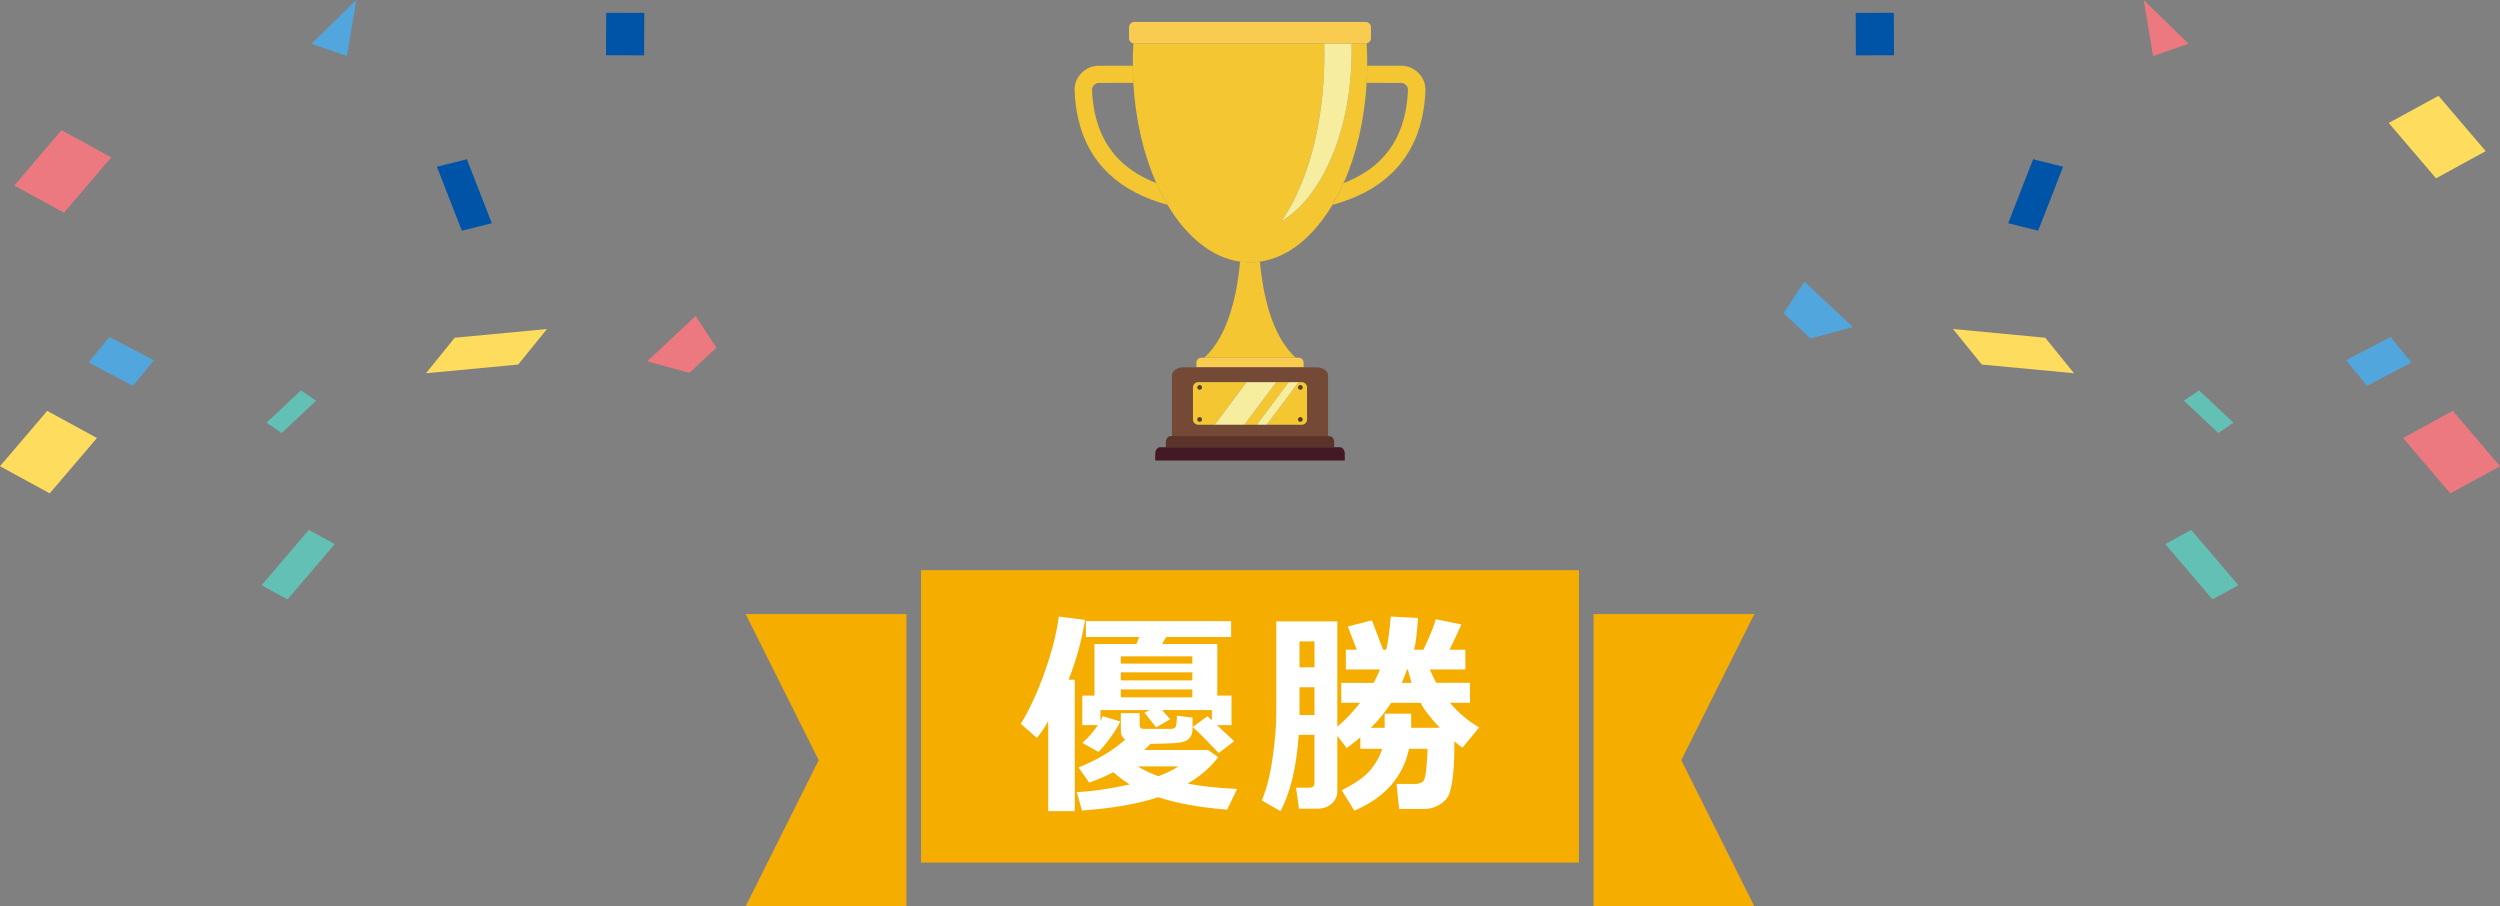 <?xml version="1.0" encoding="UTF-8"?><svg id="_レイヤー_2" xmlns="http://www.w3.org/2000/svg" viewBox="0 0 342 124"><rect x="0" y="0" width="342" height="124" fill="#808080" stroke="none"/><defs><style>.cls-1{fill:#51a7dd;}.cls-2{fill:#ed7980;}.cls-3{fill:#5a3d1b;}.cls-4{fill:#fff;}.cls-5{fill:none;}.cls-6{fill:#62c0b4;}.cls-7{fill:#f5ad00;}.cls-8{fill:#fedc5e;}.cls-9{fill:#f6ed9e;}.cls-10{fill:#f9cc4f;}.cls-11{fill:#5b332b;}.cls-12{fill:#0054a7;}.cls-13{fill:#431a23;}.cls-14{fill:#744935;}.cls-15{fill:#f4c632;}</style></defs><g id="contents"><rect class="cls-7" x="126" y="78" width="90" height="40"/><polygon class="cls-7" points="240 124 218 124 218 84 240 84 230 104 240 124"/><polygon class="cls-7" points="102 124 124 124 124 84 102 84 112 104 102 124"/><path class="cls-4" d="M147.029,110.964h-3.633v-12.334c-.439.84-.957,1.611-1.553,2.314l-2.197-1.919c1.221-2.012,2.318-4.399,3.295-7.163s1.611-5.269,1.904-7.515l3.59.454c-.459,2.832-1.211,5.562-2.256,8.188h.85v17.974ZM157.371,101.75c-.215.254-.494.537-.836.85h8.73l1.377.981c-1.006,1.367-2.396,2.573-4.174,3.618,1.885.361,4.141.605,6.768.732l-1.363,2.827c-3.75-.293-6.895-.859-9.434-1.699-2.783.918-6.254,1.523-10.414,1.816l-.732-2.52c1.943-.068,4.365-.415,7.266-1.04-.801-.488-1.553-1.05-2.256-1.685-.928.498-2.027.977-3.297,1.436l-1.465-2.08c2.52-1.006,4.648-2.275,6.387-3.809-.4-.283-.6-.693-.6-1.23v-2.388h2.578v1.67c0,.322.189.483.57.483h3.691c.273,0,.479-.073.615-.22s.211-.674.221-1.582l2.139.249v1.582c0,.557-.18,1.008-.535,1.355-.357.347-1.105.542-2.248.586s-1.988.066-2.535.066h-.453ZM153.24,98.688c-.205.527-.635,1.245-1.289,2.153s-1.217,1.582-1.686,2.021l-2.197-1.23c.82-.732,1.529-1.543,2.125-2.432h-2.139v-4.043h1.67v-7.061h5.742l.381-.952h-7.295v-2.168h19.863v2.168h-8.893l-.541.952h7.543v7.061h1.949v4.043h-1.992l2.357,2.197-2.123,1.611c-1.65-1.729-2.832-2.915-3.545-3.56l2.006-1.479.602.571v-1.406h-6.812l1.113,1.26-1.918,1.113-1.598-2.021.719-.352h-6.738v1.479c.127-.234.225-.449.293-.645l2.402.718ZM163.113,90.778v-.996h-9.785v.996h9.785ZM153.328,93.078h9.785v-1.099h-9.785v1.099ZM153.328,95.393h9.785v-1.084h-9.785v1.084ZM158.455,106.188c1.152-.439,2.074-.889,2.768-1.348h-5.596c.811.498,1.754.947,2.828,1.348Z"/><path class="cls-4" d="M182.943,108.269c0,.654-.256,1.211-.768,1.67-.514.459-1.16.688-1.941.688h-2.549l-.381-2.871h1.801c.479,0,.719-.22.719-.659v-6.577h-2.154c-.312,4.443-1.146,7.925-2.504,10.444l-2.549-1.465c.645-1.514,1.135-3.442,1.473-5.786.336-2.344.504-4.395.504-6.152v-12.554h8.35v14.399c1.113-.928,2.154-2.017,3.121-3.267h-2.578v-2.725h4.424c.322-.566.615-1.177.879-1.831h-4.674v-2.695h1.494c-.361-.967-.771-2.026-1.23-3.179l3.297-.85c.312.791.824,2.134,1.537,4.028h.426c.234-.977.439-2.49.615-4.541l3.721.19c-.117,2.012-.293,3.462-.527,4.351h1.273c.967-2.061,1.529-3.452,1.686-4.175l3.516.718c-.264.605-.807,1.758-1.627,3.457h2.168v2.695h-4.863c.254.596.547,1.206.879,1.831h4.615v2.725h-2.754c1.221,1.426,2.559,2.549,4.014,3.369l-2.285,2.783c-.4-.293-.771-.581-1.113-.864v.542c0,1.865-.084,3.403-.25,4.614s-.387,2.034-.666,2.468c-.277.435-.715.813-1.311,1.135s-1.191.483-1.787.483h-3.545l-.352-3.428h2.637c.312,0,.609-.085.893-.256s.475-.872.572-2.102.146-2.046.146-2.446h-2.535c-.83,3.867-3.324,6.689-7.484,8.467l-1.729-2.798c1.748-.869,3.012-1.743,3.793-2.622s1.367-1.895,1.758-3.047h-3.002v-1.567c-.479.4-1.1.894-1.861,1.479l-1.289-1.685v7.603ZM179.824,91.291v-3.545h-2.051v3.545h2.051ZM179.824,97.824v-3.809h-2.051v3.809h2.051ZM189.418,99.567v-1.934h3.633v1.934h3.912c-1.406-1.504-2.275-2.646-2.607-3.428h-4.043c-.781,1.23-1.709,2.373-2.783,3.428h1.889ZM192.48,91.584c-.205.605-.445,1.216-.719,1.831h1.348c-.146-.449-.316-1.06-.512-1.831h-.117Z"/><polygon class="cls-12" points="253.883 7.571 253.857 1.764 259.074 1.749 259.1 7.556 253.883 7.571"/><polygon class="cls-1" points="246.84 38.522 253.468 44.733 247.682 46.299 244 42.848 246.84 38.522"/><polygon class="cls-6" points="300.829 53.407 305.542 57.823 303.471 59.237 298.759 54.82 300.829 53.407"/><polygon class="cls-2" points="294.539 7.667 293.257 0 299.385 5.983 294.539 7.667"/><polygon class="cls-1" points="329.884 49.601 323.803 52.773 320.954 49.277 327.034 46.105 329.884 49.601"/><polygon class="cls-8" points="283.726 51.06 271.11 49.869 267.172 45.01 279.788 46.201 283.726 51.06"/><polygon class="cls-6" points="302.668 82 296.208 74.431 299.757 72.492 306.216 80.061 302.668 82"/><polygon class="cls-12" points="274.72 30.535 278.131 21.786 282.233 22.809 278.821 31.558 274.72 30.535"/><polygon class="cls-2" points="335.2 67.491 328.74 59.921 335.541 56.207 342 63.777 335.2 67.491"/><polygon class="cls-8" points="333.245 24.391 326.785 16.82 333.585 13.106 340.044 20.676 333.245 24.391"/><polygon class="cls-12" points="88.117 7.571 88.143 1.764 82.926 1.749 82.9 7.556 88.117 7.571"/><polygon class="cls-2" points="95.16 43.225 88.532 49.436 94.318 51.002 98 47.551 95.16 43.225"/><polygon class="cls-6" points="41.171 53.407 36.458 57.823 38.529 59.237 43.241 54.82 41.171 53.407"/><polygon class="cls-1" points="47.461 7.667 48.743 0 42.615 5.983 47.461 7.667"/><polygon class="cls-1" points="12.116 49.601 18.197 52.773 21.046 49.277 14.966 46.105 12.116 49.601"/><polygon class="cls-8" points="58.274 51.06 70.89 49.869 74.828 45.01 62.212 46.201 58.274 51.06"/><polygon class="cls-6" points="39.332 82 45.791 74.431 42.243 72.492 35.784 80.061 39.332 82"/><polygon class="cls-12" points="67.28 30.535 63.869 21.786 59.767 22.809 63.179 31.558 67.28 30.535"/><polygon class="cls-8" points="6.8 67.491 13.26 59.921 6.459 56.207 0 63.777 6.8 67.491"/><polygon class="cls-2" points="8.755 29.094 15.215 21.523 8.415 17.809 1.956 25.379 8.755 29.094"/><path class="cls-5" d="M150.345,11.343c-.135,0-.261.026-.377.075-.112.048-.216.12-.311.218-.099.102-.169.208-.211.319-.043.112-.061.238-.056.377.177,4.193,1.515,7.46,4.013,9.802,1.28,1.2,2.875,2.17,4.783,2.911-1.728-3.89-2.854-8.591-3.145-13.707-1.566-.003-3.132-.003-4.697.005Z"/><path class="cls-5" d="M188.596,22.133c2.498-2.342,3.836-5.609,4.013-9.802.006-.139-.013-.266-.056-.377-.042-.111-.113-.217-.211-.319-.094-.097-.198-.17-.311-.218-.117-.049-.242-.075-.377-.075-1.565-.008-3.131-.009-4.697-.005-.291,5.116-1.417,9.818-3.145,13.707,1.908-.742,3.503-1.712,4.783-2.911Z"/><path class="cls-15" d="M169.637,35.793c-.018.219-.04.458-.066.716-.334,3.255-1.409,9.387-4.841,12.429h12.541c-3.431-3.042-4.507-9.174-4.841-12.429-.027-.258-.048-.497-.066-.716-.449.064-.904.097-1.363.097s-.914-.033-1.363-.097Z"/><path class="cls-15" d="M194.791,11.125c-.156-.408-.396-.779-.717-1.11-.325-.335-.692-.589-1.097-.761-.401-.17-.84-.257-1.313-.259-1.544-.008-3.088-.009-4.632-.006-.005.791-.03,1.575-.074,2.349,1.566-.003,3.132-.003,4.697.005.135,0,.261.026.377.075.112.048.216.12.311.218.098.102.169.208.211.319.043.112.062.238.056.377-.177,4.193-1.515,7.46-4.013,9.802-1.28,1.2-2.875,2.17-4.783,2.911-.469,1.055-.981,2.049-1.534,2.977,3.283-.89,5.938-2.285,7.965-4.185,2.965-2.778,4.549-6.583,4.753-11.414.019-.457-.049-.891-.205-1.298Z"/><path class="cls-15" d="M153.404,22.133c-2.498-2.342-3.836-5.609-4.013-9.802-.006-.139.013-.266.056-.377.042-.111.113-.217.211-.319.094-.097.198-.17.311-.218.116-.049.242-.075.377-.075,1.565-.008,3.131-.009,4.697-.005-.044-.774-.069-1.557-.074-2.349-1.544-.003-3.088-.002-4.632.006-.473.002-.912.089-1.313.259-.405.172-.772.426-1.097.761-.321.331-.561.702-.717,1.11-.156.407-.225.841-.205,1.298.204,4.831,1.788,8.635,4.753,11.414,2.027,1.9,4.682,3.294,7.964,4.185-.552-.927-1.065-1.922-1.533-2.977-1.908-.741-3.503-1.711-4.783-2.911Z"/><path class="cls-15" d="M186.958,11.337c.044-.774.069-1.557.074-2.349,0-.098,0-.197,0-.295,0-.77-.019-1.532-.056-2.286-.008-.158-.018-.314-.027-.471-.044.008-.089.013-.136.013h-1.917c.008.324.012.648.012.971,0,6.631-1.492,12.854-4.201,17.523-1.56,2.688-3.41,4.659-5.414,5.819.589-.844,1.15-1.786,1.678-2.821,2.71-5.311,4.202-12.393,4.202-19.939,0-.516-.007-1.035-.023-1.552h-25.964c-.047,0-.092-.005-.136-.013-.009.157-.019.313-.027.471-.037.754-.056,1.516-.056,2.286,0,.099,0,.197.001.295.005.791.03,1.575.074,2.349.291,5.116,1.417,9.818,3.145,13.707.468,1.055.981,2.05,1.533,2.977,2.594,4.357,6.061,7.221,9.916,7.772.45.064.904.097,1.363.097s.914-.033,1.363-.097c3.855-.551,7.322-3.415,9.916-7.772.552-.927,1.065-1.922,1.534-2.977,1.728-3.89,2.854-8.591,3.145-13.707Z"/><path class="cls-9" d="M181.173,7.501c0,7.547-1.493,14.628-4.202,19.939-.528,1.035-1.089,1.977-1.678,2.821,2.005-1.16,3.854-3.131,5.414-5.819,2.71-4.668,4.201-10.891,4.201-17.523,0-.322-.004-.647-.012-.971h-3.747c.016.517.023,1.037.023,1.552Z"/><path class="cls-10" d="M181.15,5.949h5.664c.046,0,.092-.005.136-.013.339-.063.596-.355.596-.707v-1.51c0-.397-.328-.72-.732-.72h-31.628c-.404,0-.732.322-.732.72v1.51c0,.352.257.644.596.707.044.008.089.013.136.013h25.964Z"/><path class="cls-10" d="M164.341,48.939c-.372,0-.674.297-.674.663v.652h14.666v-.652c0-.366-.302-.663-.674-.663h-13.317Z"/><path class="cls-14" d="M161.865,50.253c-.851,0-1.541.495-1.541,1.105v8.296h21.353v-8.296c0-.61-.69-1.105-1.541-1.105h-18.27ZM170.522,52.282h7.547c.404,0,.732.322.732.72v4.376c0,.397-.327.719-.732.719h-14.139c-.404,0-.732-.322-.732-.719v-4.376c0-.398.328-.72.732-.72h6.592Z"/><path class="cls-11" d="M160.164,59.655c-.373,0-.679.367-.679.816v.708h23.03v-.708c0-.449-.305-.816-.679-.816h-21.673Z"/><path class="cls-13" d="M158.713,61.178c-.373,0-.679.41-.679.911v.911h25.932v-.911c0-.501-.305-.911-.679-.911h-24.574Z"/><path class="cls-15" d="M163.199,53.002v4.376c0,.397.328.719.732.719h2.245l4.347-5.815h-6.592c-.404,0-.732.322-.732.72ZM164.114,52.69c.173,0,.313.138.313.308s-.14.308-.313.308-.313-.138-.313-.308.14-.308.313-.308ZM164.114,57.074c.173,0,.313.138.313.308s-.14.308-.313.308-.313-.138-.313-.308.14-.308.313-.308Z"/><polygon class="cls-15" points="171.94 58.097 176.287 52.282 174.591 52.282 170.244 58.097 171.94 58.097"/><path class="cls-15" d="M178.07,58.097c.404,0,.732-.322.732-.719v-4.376c0-.398-.327-.72-.732-.72h-.426l-4.347,5.815h4.773ZM177.886,57.69c-.173,0-.313-.138-.313-.308s.14-.308.313-.308.313.138.313.308-.14.308-.313.308ZM177.886,52.69c.173,0,.313.138.313.308s-.14.308-.313.308-.313-.138-.313-.308.14-.308.313-.308Z"/><polygon class="cls-9" points="170.244 58.097 174.591 52.282 170.522 52.282 166.175 58.097 170.244 58.097"/><polygon class="cls-9" points="173.296 58.097 177.643 52.282 176.287 52.282 171.94 58.097 173.296 58.097"/><path class="cls-3" d="M164.114,53.305c.173,0,.313-.138.313-.308s-.14-.308-.313-.308-.313.138-.313.308.14.308.313.308Z"/><path class="cls-3" d="M164.114,57.69c.173,0,.313-.138.313-.308s-.14-.308-.313-.308-.313.138-.313.308.14.308.313.308Z"/><path class="cls-3" d="M177.886,53.305c.173,0,.313-.138.313-.308s-.14-.308-.313-.308-.313.138-.313.308.14.308.313.308Z"/><ellipse class="cls-3" cx="177.886" cy="57.382" rx=".313" ry=".308"/></g></svg>